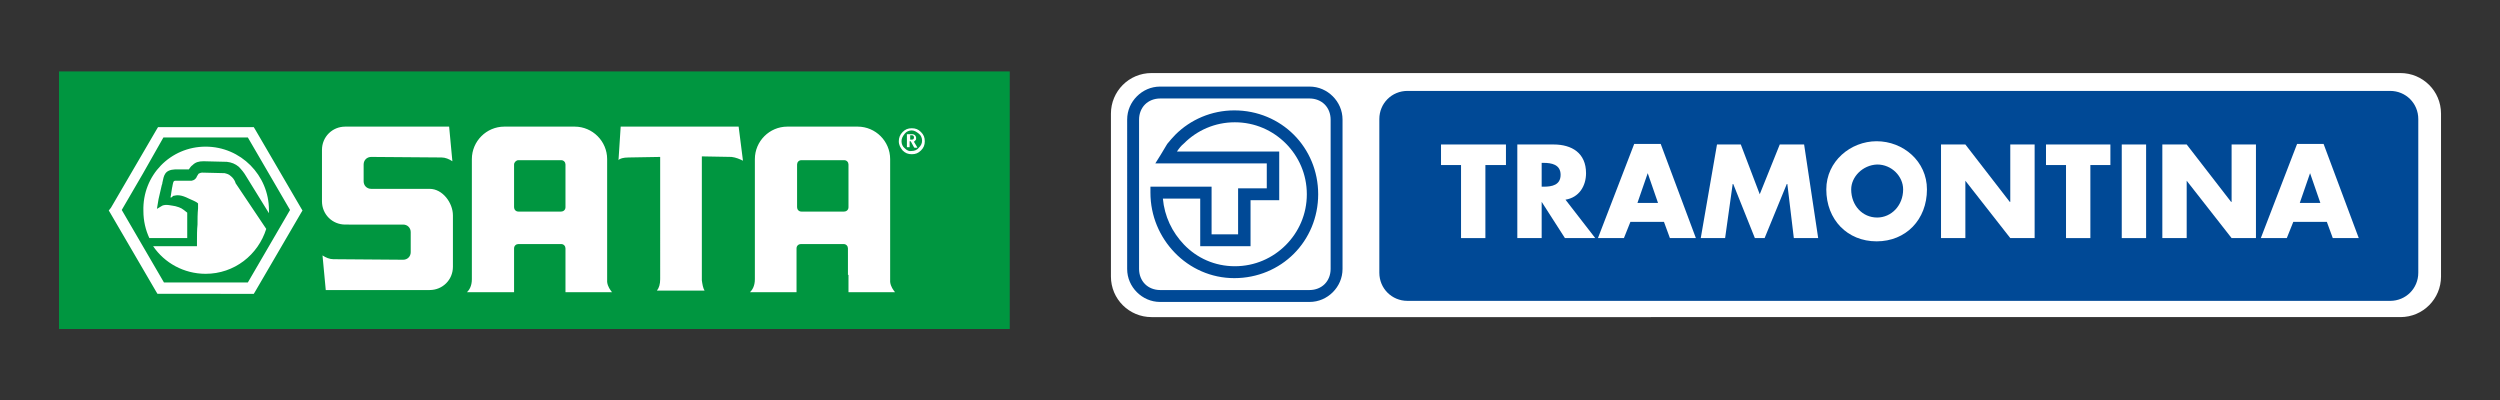 <?xml version="1.0" encoding="utf-8"?>
<!-- Generator: Adobe Illustrator 24.0.1, SVG Export Plug-In . SVG Version: 6.00 Build 0)  -->
<svg version="1.1" id="Capa_1" xmlns="http://www.w3.org/2000/svg" xmlns:xlink="http://www.w3.org/1999/xlink" x="0px" y="0px"
	 viewBox="0 0 462 74" style="enable-background:new 0 0 462 74;" xml:space="preserve">
<rect x="0" y="0" width="462" height="74" fill="#333333" stroke="none"/>
<style type="text/css">
	.st0{fill-rule:evenodd;clip-rule:evenodd;fill:#009640;}
	.st1{fill-rule:evenodd;clip-rule:evenodd;fill:#FFFFFF;}
	.st2{fill-rule:evenodd;clip-rule:evenodd;fill:#004996;}
	.st3{fill:#004996;}
</style>
<g>
	<g>
		<polygon class="st0" points="10.9,13.2 186.6,13.2 186.6,60.8 10.9,60.8 10.9,13.2 		"/>
		<path class="st1" d="M95.8,29.6h7.9c0.5,0,0.8,0.4,0.8,0.8v7.9c0,0.5-0.4,0.8-0.8,0.8h-7.9c-0.5,0-0.8-0.4-0.8-0.8v-7.9
			C95,30,95.4,29.6,95.8,29.6L95.8,29.6z M166.1,26.1c0-0.6,0.2-1.2,0.7-1.7c0.5-0.5,1-0.7,1.7-0.7c0.7,0,1.2,0.2,1.7,0.7
			c0.5,0.5,0.7,1,0.7,1.7c0,0.7-0.2,1.2-0.7,1.7c-0.5,0.5-1,0.7-1.7,0.7c-0.7,0-1.2-0.2-1.7-0.7C166.4,27.3,166.1,26.8,166.1,26.1
			L166.1,26.1z M166.6,26.1c0,0.5,0.2,1,0.6,1.3c0.4,0.4,0.8,0.6,1.3,0.5c0.5,0,1-0.2,1.3-0.6c0.4-0.4,0.6-0.8,0.6-1.3
			c0-0.5-0.2-1-0.6-1.3s-0.8-0.6-1.3-0.6c-0.5,0-1,0.2-1.3,0.6C166.8,25.2,166.6,25.6,166.6,26.1L166.6,26.1z M167.8,24.8h0.8
			c0.2,0,0.4,0.1,0.5,0.2s0.2,0.3,0.2,0.5c0,0.2,0,0.3-0.1,0.4c-0.1,0.1-0.2,0.2-0.3,0.3l0.6,1c0,0.1,0,0.1,0,0.1c0,0,0,0-0.1,0
			l-0.3,0c0,0-0.1,0-0.1,0c0,0,0,0-0.1-0.1l-0.6-1.1h-0.2v1c0,0,0,0.1,0,0.1c0,0,0,0-0.1,0h-0.3c0,0-0.1,0-0.1,0c0,0,0,0,0-0.1v-2.4
			C167.7,24.9,167.7,24.8,167.8,24.8C167.8,24.8,167.8,24.8,167.8,24.8L167.8,24.8z M168.2,25.1v0.7h0.3c0.1,0,0.2,0,0.3-0.1
			c0.1-0.1,0.1-0.2,0.1-0.3c0-0.1,0-0.2-0.1-0.3c-0.1-0.1-0.2-0.1-0.3-0.1H168.2L168.2,25.1z M148.1,29.6h7.9c0.5,0,0.8,0.4,0.8,0.8
			v7.9c0,0.5-0.4,0.8-0.8,0.8h-7.9c-0.5,0-0.8-0.4-0.8-0.8v-7.9C147.3,30,147.6,29.6,148.1,29.6L148.1,29.6z M156.8,50.8L156.8,50.8
			l0,3.2h0h7.7h0.9c-0.3-0.4-0.8-1-0.9-1.9V29.4c0-3.3-2.7-6-6-6h-13c-3.3,0-6,2.7-6,6v22.2c0,1.3-0.5,2-0.9,2.4h8.6v-8.1
			c0-0.5,0.4-0.8,0.8-0.8h7.9c0.5,0,0.8,0.4,0.8,0.8V50.8L156.8,50.8z M38,27.1c6.5,0,11.7,5.3,11.7,11.7c0,0.2,0,0.4,0,0.6
			l-4.2-6.8c-0.4-0.7-0.9-1.3-1.4-1.8c-0.6-0.5-1.3-0.8-2.2-0.9l-0.1,0l-0.1,0l-4.1-0.1l0,0c-0.9,0-1.5,0.2-2,0.7
			c-0.3,0.2-0.5,0.5-0.7,0.8c-0.2,0-0.4,0-0.6,0c-0.6,0-1.2,0-1.9,0c-2,0.1-2.1,1.1-2.4,2.5c0,0.1,0,0.2-0.1,0.4
			c-0.1,0.4-0.2,0.8-0.3,1.3c-0.2,0.9-0.3,1.3-0.3,1.3L29,38.6l1-0.6c0.7-0.3,1.7,0,2.4,0.1c1.1,0.3,1.2,0.4,2.2,1.2
			c0,0.9,0,1.3,0,2.2c0,0.7,0,1.8,0,2.5l-7,0c-0.7-1.5-1.1-3.2-1.1-5C26.3,32.4,31.5,27.1,38,27.1L38,27.1z M20.5,38.4l4.2-7.2
			l4.2-7.2l0.3-0.5h0.6H38h8.3h0.6l0.3,0.5l4.2,7.2l4.2,7.2l0.3,0.5l-0.3,0.5l-4.2,7.2l0,0l-4.2,7.2l-0.3,0.5h-0.6H38h-8.3h-0.6
			l-0.3-0.5l-4.2-7.2l0,0l-4.2-7.2l-0.3-0.5L20.5,38.4L20.5,38.4z M26.4,32.1l-3.9,6.7l3.9,6.7h0l3.9,6.7H38h7.8l3.9-6.7h0l3.9-6.7
			l-3.9-6.7l-3.9-6.7H38h-7.8L26.4,32.1L26.4,32.1z M49.2,42.3c-1.5,4.8-5.9,8.3-11.2,8.3c-4,0-7.6-2-9.7-5.1h7.1h1l0-1
			c0-1,0-2,0.1-3c0-1,0-1.9,0.1-3l0-0.4l0-0.5c-0.4-0.4-1.1-0.6-1.7-0.9h0C33.5,36,32.8,36,32,36.2c-0.2,0.1-0.1,0.3-0.5,0.3
			c0.1-0.3,0.2-1.4,0.3-1.8c0-0.1,0.1-0.3,0.1-0.5c0.1-0.4,0.1-0.8,0.5-0.8c0.6,0,1.2,0,1.7,0c0.4,0,0.9,0,1.3,0
			c0.5-0.1,0.7-0.3,0.9-0.6c0.1-0.3,0.3-0.5,0.4-0.7c0.2-0.1,0.4-0.2,0.7-0.2h0l4.1,0.1c0.4,0.1,0.8,0.2,1.1,0.5
			c0.4,0.3,0.7,0.7,0.9,1.2l0,0.1L49.2,42.3L49.2,42.3z M63.8,23.4h19.2l0.6,6.4c-0.6-0.4-1.3-0.7-2-0.7L68.6,29
			c-0.8,0-1.4,0.6-1.4,1.4v3.1c0,0.8,0.6,1.4,1.4,1.4h0.7v0h10.1c2.4,0,4.3,2.6,4.3,4.9v9.5c0,2.4-1.9,4.3-4.3,4.3H60.2l-0.6-6.4
			c0.6,0.4,1.3,0.7,2,0.7l12.9,0.1c0.8,0,1.4-0.6,1.4-1.4v-3.7c0-0.8-0.6-1.4-1.4-1.4h-0.7v0H63.8c-2.4,0-4.3-1.9-4.3-4.3v-9.5
			C59.5,25.3,61.4,23.4,63.8,23.4L63.8,23.4z M114.7,23.4h21.8l0.8,6.3c-0.6-0.3-1.3-0.6-2.1-0.7l-5.5-0.1v22.9
			c0.1,0.7,0.2,1.4,0.5,1.9l-8.8,0c0.4-0.5,0.6-1.2,0.6-2.1V29l-5.8,0.1c-1,0-1.7,0.2-1.9,0.5L114.7,23.4L114.7,23.4z M104.5,50.8
			L104.5,50.8l0,3.2h0h7.7h0.9c-0.3-0.4-0.8-1-0.9-1.9V29.4c0-3.3-2.7-6-6-6h-13c-3.3,0-6,2.7-6,6v22.2c0,1.3-0.5,2-0.9,2.4H95v-8.1
			c0-0.5,0.4-0.8,0.8-0.8h7.9c0.5,0,0.8,0.4,0.8,0.8V50.8L104.5,50.8z"/>
	</g>
	<g>
		<path class="st1" d="M443.6,58.6c4.2,0,7.5-3.4,7.5-7.5V21c0-4.2-3.4-7.5-7.5-7.5H212.8c-4.2,0-7.5,3.4-7.5,7.5v30.1
			c0,4.2,3.4,7.5,7.5,7.5H443.6L443.6,58.6z"/>
		<path class="st2" d="M441.7,55.6c2.9,0,5.2-2.3,5.2-5.2V22c0-2.9-2.3-5.2-5.2-5.2H260.1c-2.9,0-5.2,2.3-5.2,5.2v28.4
			c0,2.9,2.3,5.2,5.2,5.2H441.7L441.7,55.6z"/>
		<polygon class="st1" points="274.5,44 270,44 270,30.5 266.3,30.5 266.3,26.7 278.3,26.7 278.3,30.5 274.5,30.5 274.5,44 		"/>
		<path class="st1" d="M294.8,44h-5.6l-4.3-6.7h0V44h-4.5V26.7h6.7c3.4,0,6,1.6,6,5.3c0,2.4-1.3,4.5-3.8,4.9L294.8,44L294.8,44z
			 M284.9,34.5h0.4c1.5,0,3.1-0.3,3.1-2.2c0-1.9-1.7-2.2-3.1-2.2h-0.4V34.5L284.9,34.5z"/>
		<path class="st1" d="M301.3,41l-1.2,3h-4.8l6.7-17.4h4.9l6.5,17.4h-4.8l-1.1-3H301.3L301.3,41z M304.5,32L304.5,32l-1.9,5.5h3.8
			L304.5,32L304.5,32z"/>
		<polygon class="st1" points="317.3,26.7 321.7,26.7 325.2,35.9 328.9,26.7 333.4,26.7 336,44 331.5,44 330.3,34 330.2,34 
			326.1,44 324.3,44 320.3,34 320.2,34 318.8,44 314.3,44 317.3,26.7 		"/>
		<path class="st1" d="M356.1,35c0,5.6-3.9,9.6-9.3,9.6c-5.4,0-9.3-4-9.3-9.6c0-5.2,4.5-8.9,9.3-8.9C351.7,26.1,356.1,29.8,356.1,35
			L356.1,35z M342.1,35c0,3,2.1,5.2,4.8,5.2c2.6,0,4.8-2.2,4.8-5.2c0-2.4-2.1-4.6-4.8-4.6C344.2,30.5,342.1,32.7,342.1,35L342.1,35z
			"/>
		<polygon class="st1" points="358.7,26.7 363.2,26.7 371.4,37.3 371.5,37.3 371.5,26.7 376,26.7 376,44 371.5,44 363.2,33.4 
			363.2,33.4 363.2,44 358.7,44 358.7,26.7 		"/>
		<polygon class="st1" points="386.3,44 381.8,44 381.8,30.5 378.1,30.5 378.1,26.7 390,26.7 390,30.5 386.3,30.5 386.3,44 		"/>
		<polygon class="st1" points="396.6,44 392.1,44 392.1,26.7 396.6,26.7 396.6,44 		"/>
		<polygon class="st1" points="399.6,26.7 404.1,26.7 412.3,37.3 412.4,37.3 412.4,26.7 416.9,26.7 416.9,44 412.4,44 404.1,33.4 
			404.1,33.4 404.1,44 399.6,44 399.6,26.7 		"/>
		<path class="st1" d="M423.8,41l-1.2,3h-4.8l6.7-17.4h4.9l6.5,17.4h-4.8l-1.1-3H423.8L423.8,41z M426.9,32L426.9,32l-1.9,5.5h3.8
			L426.9,32L426.9,32z"/>
		<path class="st3" d="M214.4,53.6H242h0c1.1,0,2.1-0.4,2.8-1.1c0.7-0.7,1.1-1.7,1.1-2.8v0V22.1v0c0-1.1-0.4-2.1-1.1-2.8
			c-0.7-0.7-1.7-1.1-2.8-1.1h0h-27.6h0c-1.1,0-2.1,0.4-2.8,1.1v0c-0.7,0.7-1.1,1.7-1.1,2.8v0v27.6v0c0,1.1,0.4,2.1,1.1,2.8
			C212.3,53.2,213.3,53.6,214.4,53.6L214.4,53.6L214.4,53.6z M242,55.8h-27.6h0c-1.7,0-3.2-0.7-4.3-1.8c-1.1-1.1-1.8-2.6-1.8-4.3v0
			V22.1v0c0-1.7,0.7-3.2,1.8-4.3l0,0c1.1-1.1,2.6-1.8,4.3-1.8h0H242h0c1.7,0,3.2,0.7,4.3,1.8c1.1,1.1,1.8,2.6,1.8,4.3v0v27.6v0
			c0,1.7-0.7,3.2-1.8,4.3C245.2,55.1,243.7,55.8,242,55.8L242,55.8L242,55.8z M214.5,28.6L214.5,28.6L214.5,28.6
			c0.4-0.7,0.8-1.3,1.2-2c0.5-0.6,1-1.2,1.5-1.7c2.8-2.8,6.7-4.5,10.9-4.5h0c4.3,0,8.2,1.7,11,4.5c2.8,2.8,4.5,6.7,4.5,11v0v0
			c0,4.3-1.7,8.2-4.5,11c-2.8,2.8-6.7,4.5-11,4.5h0h0c-4.3,0-8.2-1.8-11-4.7c-2.8-2.9-4.5-6.8-4.5-11.1v0v-1.1h1.1h9.1h1.1v1.1v7.7
			h4.9v-7.4v-1.1h1.1h4.2v-4.6h-18.7h-1.9L214.5,28.6L214.5,28.6z M217.5,28C217.5,28,217.5,28,217.5,28l17.8,0h1.1v1.1v6.8V37h-1.1
			h-4.2v7.4v1.1h-1.1h-7.1h-1.1v-1.1v-7.7h-6.9c0.3,3.3,1.7,6.2,3.9,8.5c2.4,2.5,5.7,4,9.4,4h0h0c3.7,0,7-1.5,9.4-3.9
			c2.4-2.4,3.9-5.7,3.9-9.4v0v0c0-3.7-1.5-7-3.9-9.4c-2.4-2.4-5.7-3.9-9.4-3.9h0c-3.7,0-7,1.5-9.4,3.9
			C218.3,26.9,217.9,27.4,217.5,28L217.5,28z"/>
	</g>
</g>
</svg>
